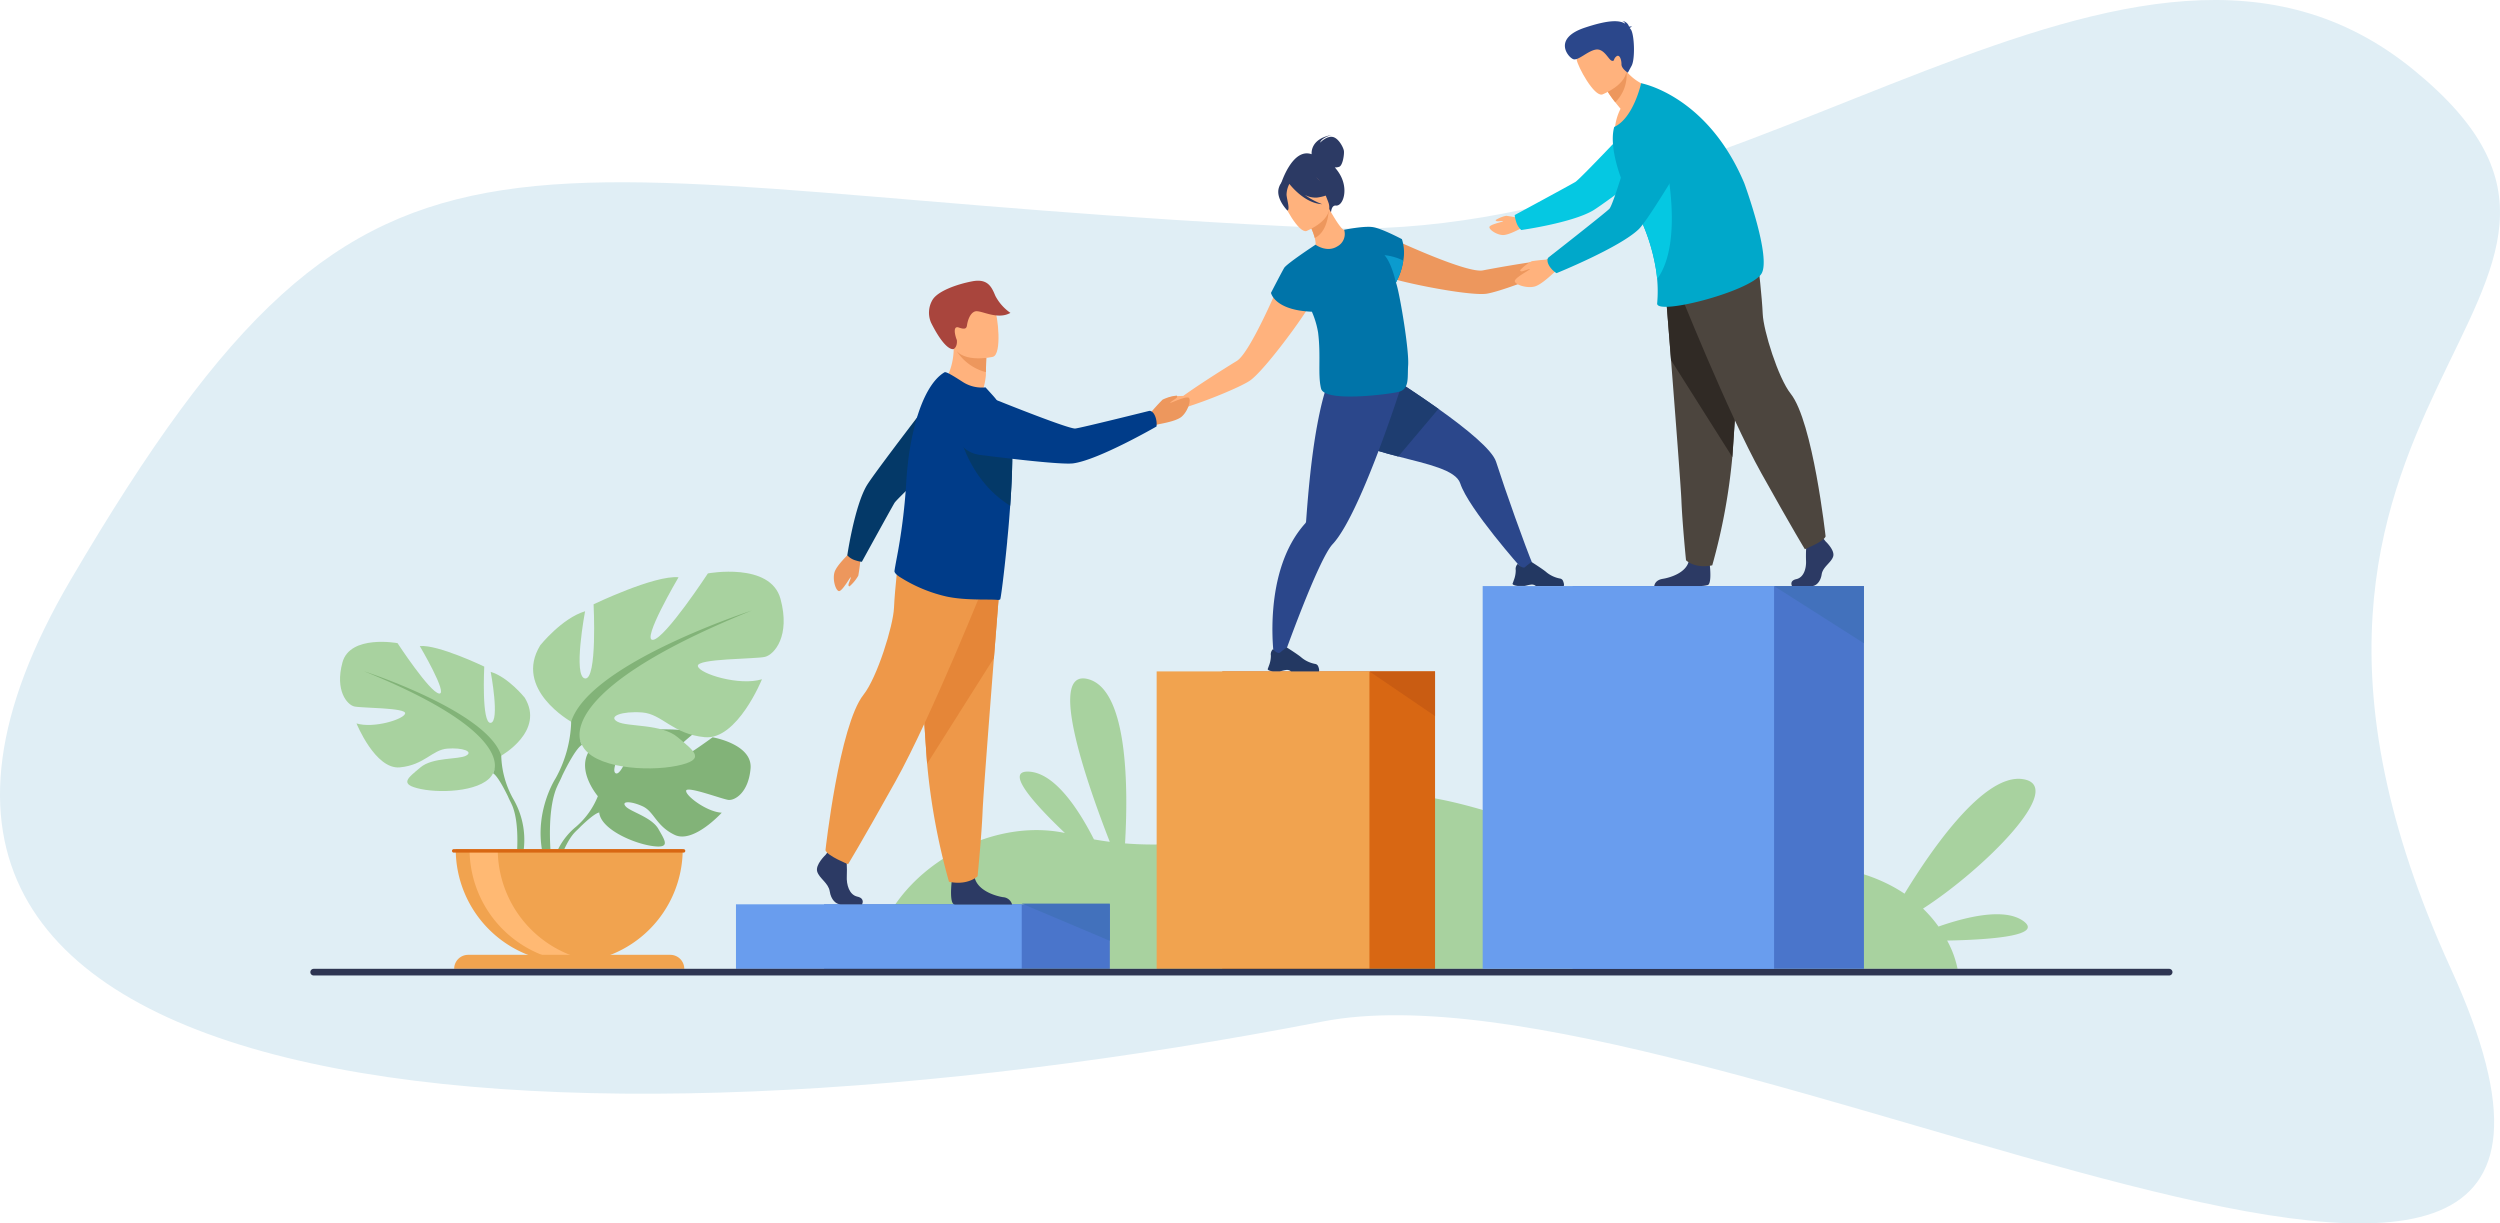 <svg xmlns="http://www.w3.org/2000/svg" width="617.455" height="302.16" viewBox="0 0 617.455 302.16">
  <g id="Grupo_825" data-name="Grupo 825" transform="translate(-119.469 -178.709)">
    <path id="Caminho_564" data-name="Caminho 564" d="M255.019,0C361.888,4.74,455.294-95.241,524.274-39.163s-55.994,79.042,9.332,222.071S347.972,177.99,255.019,196C61.887,233.421-131.565,218.665-54.241,86.928S49.994-9.094,255.019,0Z" transform="translate(191.159 235)" fill="#e0eef5"/>
    <g id="Grupo_824" data-name="Grupo 824" transform="translate(196.12 183.872)">
      <path id="Caminho_507" data-name="Caminho 507" d="M1275.787,1173c-4.611-3.369-14.031-1.095-20.984,1.338a31.745,31.745,0,0,0-3.822-4.434c14.979-9.649,35.666-30.226,24.7-31.968-9.531-1.514-22.4,17.008-29.27,28.283-7.139-4.8-18.078-8.333-34.779-7.109-43.344,3.178-77.205-24.781-102.166-15.456-19.846,7.414-38.032,11.568-55.573,10.149.755-12.813.919-37.971-9.143-40.581-10.215-2.65-.2,25.921,5.374,40.188q-1.96-.251-3.911-.6c-3.606-7.11-9.548-16.415-16.073-16.733-6.145-.3,1.439,8.066,8.9,15.153-21.45-4.5-46.894,12.933-47.316,33.549h267.79a24.811,24.811,0,0,0-2.576-6.977C1267.291,1177.6,1280.795,1176.662,1275.787,1173Z" transform="translate(-852.68 -950.661)" fill="#a8d29f"/>
      <g id="Grupo_809" data-name="Grupo 809" transform="translate(105.119 218.187)">
        <g id="Grupo_808" data-name="Grupo 808">
          <rect id="Retângulo_435" data-name="Retângulo 435" width="70.579" height="15.937" transform="translate(21.762 0.001)" fill="#4a75cb"/>
          <rect id="Retângulo_436" data-name="Retângulo 436" width="70.579" height="15.938" fill="#699dee"/>
        </g>
      </g>
      <g id="Grupo_812" data-name="Grupo 812" transform="translate(209.022 160.664)">
        <g id="Grupo_811" data-name="Grupo 811" transform="translate(0 0)">
          <g id="Grupo_810" data-name="Grupo 810">
            <rect id="Retângulo_437" data-name="Retângulo 437" width="52.554" height="73.457" transform="translate(68.759 73.457) rotate(180)" fill="#d86713"/>
            <rect id="Retângulo_438" data-name="Retângulo 438" width="52.554" height="73.457" transform="translate(52.554 73.457) rotate(180)" fill="#f1a34f"/>
          </g>
        </g>
        <path id="Caminho_508" data-name="Caminho 508" d="M1692.823,1103.168l16.2,11.03v-11.03Z" transform="translate(-1640.269 -1103.168)" fill="#c95c12"/>
      </g>
      <g id="Grupo_815" data-name="Grupo 815" transform="translate(7.331 136.034)">
        <path id="Caminho_509" data-name="Caminho 509" d="M576.292,1187.028s-9.828,7.308-11.745,6.865S571.73,1186,571.73,1186c-3.424-1.646-14.068-.614-14.068-.614s-3.545,11.433-5.294,10.532,3.656-9.963,3.656-9.963c-3.814-.23-8.491,2.6-8.491,2.6-6.4,5.057.421,13.018.421,13.018a19.461,19.461,0,0,1-5.358,7.52,16.9,16.9,0,0,0-6.176,11.9l1.048.094s1.662-7.107,4.681-10.469c.117-.122.288-.3.5-.509.492-.455.837-.8,1.068-1.052,1.5-1.444,3.58-3.283,4.58-3.462a1.928,1.928,0,0,1-.043-.5l.043.5c.343,4.024,8.149,7.538,12.951,8.26s3.318-1.251,1.663-4.178-6.891-4.237-8.086-5.585,1.275-1.351,4.169-.03,3.289,4.845,7.931,7.068,11.626-5.48,11.626-5.48c-3.7-.188-8.982-4.205-8.791-5.435s8.967,2.121,10.468,2.281,4.914-1.705,5.442-7.749S576.292,1187.028,576.292,1187.028Z" transform="translate(-484.277 -1146.126)" fill="#82b378"/>
        <g id="Grupo_813" data-name="Grupo 813" transform="translate(0 17.328)">
          <path id="Caminho_510" data-name="Caminho 510" d="M277.883,1089.5s10.856-6.079,5.79-14.329c0,0-4.053-5.066-8.395-6.369,0,0,2.316,12.3,0,12.592s-1.592-13.895-1.592-13.895-11.434-5.5-15.921-5.066c0,0,7.092,12.013,4.776,11.724s-10.276-12.448-10.276-12.448-11.724-2.171-13.605,4.776,1.158,10.421,2.895,10.855,12.882.289,12.592,1.737-7.816,3.763-12.013,2.461c0,0,4.632,11.434,10.711,10.855s7.961-4.342,11.724-4.632,6.513.724,4.632,1.737-8.25.332-11.29,2.916-5.5,4.176.145,5.334,15.777.434,17.8-3.908Z" transform="translate(-238.065 -1061.39)" fill="#a8d29f"/>
          <path id="Caminho_511" data-name="Caminho 511" d="M308.868,1134.388a23.09,23.09,0,0,1-2.895-10.566c-3.474-11-33.869-20.842-33.869-20.842,38.645,15.632,31.842,25.184,31.842,25.184,1.041.608,2.6,3.5,3.687,5.727.154.378.4.9.762,1.612h0c.147.321.265.584.346.768,1.99,4.979.936,13.576.936,13.576l1.206.324A20.047,20.047,0,0,0,308.868,1134.388Z" transform="translate(-266.155 -1095.711)" fill="#82b378"/>
        </g>
        <g id="Grupo_814" data-name="Grupo 814" transform="translate(47.681)">
          <path id="Caminho_512" data-name="Caminho 512" d="M520.294,999.3s-14.31-8.013-7.632-18.888c0,0,5.342-6.678,11.066-8.4,0,0-3.053,16.217,0,16.6s2.1-18.316,2.1-18.316,15.073-7.25,20.987-6.678c0,0-9.349,15.836-6.3,15.454s13.546-16.408,13.546-16.408,15.454-2.862,17.935,6.3-1.526,13.737-3.816,14.309-16.981.381-16.6,2.289,10.3,4.961,15.836,3.244c0,0-6.105,15.073-14.119,14.31s-10.494-5.724-15.454-6.106-8.586.954-6.105,2.29,10.875.438,14.882,3.844,7.25,5.5-.191,7.031-20.8.573-23.467-5.151Z" transform="translate(-510.887 -962.24)" fill="#a8d29f"/>
          <path id="Caminho_513" data-name="Caminho 513" d="M573.673,1017.064s-40.066,12.974-44.645,27.474a30.434,30.434,0,0,1-3.816,13.928s-6.179,9.383-2.656,20.8l1.59-.427s-1.389-11.333,1.234-17.9c.107-.242.262-.589.456-1.012h0c.479-.937.8-1.627,1-2.125,1.429-2.93,3.487-6.748,4.86-7.549C531.7,1050.262,522.731,1037.67,573.673,1017.064Z" transform="translate(-519.62 -1007.483)" fill="#82b378"/>
        </g>
        <path id="Caminho_514" data-name="Caminho 514" d="M429.6,1382.369a28.03,28.03,0,0,0,28.03-28.03h-56.06A28.03,28.03,0,0,0,429.6,1382.369Z" transform="translate(-372.996 -1285.813)" fill="#f1a34f"/>
        <path id="Caminho_515" data-name="Caminho 515" d="M452.629,1382.154a28.049,28.049,0,0,1-31.511-27.816h6.963A28.035,28.035,0,0,0,452.629,1382.154Z" transform="translate(-389.126 -1285.812)" fill="#ffb973"/>
        <path id="Caminho_516" data-name="Caminho 516" d="M452.732,1503.694H402.814a3.458,3.458,0,0,0-3.458,3.458H456.19A3.458,3.458,0,0,0,452.732,1503.694Z" transform="translate(-371.167 -1409.065)" fill="#f1a34f"/>
        <path id="Caminho_517" data-name="Caminho 517" d="M453.487,1354.338H396.728a.43.43,0,0,0,0,.86h56.759a.43.43,0,0,0,0-.86Z" transform="translate(-368.644 -1285.812)" fill="#d86713"/>
      </g>
      <g id="Grupo_816" data-name="Grupo 816" transform="translate(210.293 28.182)">
        <path id="Caminho_518" data-name="Caminho 518" d="M1737.355,490.567c-.812-.123-3.26,2.14-3.26,2.14h0c-5.228.6-12.871,1.992-15.622,2.522-1.951.376-7.2-1.413-12.32-3.466-6.094-2.443-12.016-5.261-12.016-5.261-3.381-.172-7.221,6-.364,9.919,1.047.6,4.98,1.621,9.509,2.554h0c6.248,1.287,13.629,2.4,16.141,2.012,2.918-.457,11.18-3.479,16.094-5.793h0l.013-.006.055-.026a6.014,6.014,0,0,1,2.3-.626c.921.055,2.971-1.63,3.033-2.08S1738.168,490.691,1737.355,490.567Z" transform="translate(-1639.181 -461.791)" fill="#ed975d"/>
        <path id="Caminho_519" data-name="Caminho 519" d="M1680.947,704.451l-2.878.585s-13.172-14.8-15.2-21.027c-1.088-3.328-8.042-4.766-15.309-6.645-6.325-1.635-12.888-3.606-16.022-7.45-6.737-8.26,4.231-18.41,4.231-18.41s11.661,6.93,21.721,14.091c7.032,5,13.281,10.119,14.223,13.059C1673.995,685.8,1678.845,699.392,1680.947,704.451Z" transform="translate(-1589.156 -597.958)" fill="#2b478b"/>
        <path id="Caminho_520" data-name="Caminho 520" d="M1896.347,954.687h1.619c.542-.085.943-.242,1.5-.315a1.5,1.5,0,0,1,1.311.315l.015.016h6.878c.173-.247.007-.819-.156-1.24a.979.979,0,0,0-.644-.589,7.42,7.42,0,0,1-3.484-1.591c-.741-.669-3.577-2.461-3.577-2.461l-.015,0c-.062,0-.359.092-1.649,1.182-.667.562-1.8-.794-1.8-.794a1.618,1.618,0,0,0-.373.506,1.707,1.707,0,0,0-.148,1.056,6.839,6.839,0,0,1-.493,2.55c-.16.472-.3.807-.3.807S1894.954,954.513,1896.347,954.687Z" transform="translate(-1808.408 -843.311)" fill="#233862"/>
        <path id="Caminho_521" data-name="Caminho 521" d="M1657.485,665.594l-9.93,11.77c-6.325-1.635-12.888-3.606-16.022-7.45-6.737-8.26,4.231-18.41,4.231-18.41S1647.425,658.433,1657.485,665.594Z" transform="translate(-1589.156 -597.958)" fill="#1e3d70"/>
        <path id="Caminho_522" data-name="Caminho 522" d="M1587.665,675.836s-.8,2.524-2.1,6.322c-1.648,4.8-4.1,11.64-6.765,17.98-.585,1.393-1.181,2.763-1.779,4.082-2.214,4.88-4.481,9.063-6.476,11.188-3.586,3.821-12.3,28.388-12.3,28.388l-2.172-.6s-3.028-20.978,7.7-32.915a.758.758,0,0,0,.217-.445.006.006,0,0,0,0,0c.143-1.767.653-9.68,1.764-17.7.273-1.967.582-3.939.93-5.829.021-.121.045-.24.066-.36,1.632-8.738,3.195-12.625,5.212-14.58l14.831,4.222Z" transform="translate(-1528.359 -614.348)" fill="#2b478b"/>
        <path id="Caminho_523" data-name="Caminho 523" d="M1550.326,1075.362h1.619c.542-.085.943-.242,1.5-.315a1.5,1.5,0,0,1,1.311.315l.015.016h6.878c.173-.247.007-.819-.156-1.241a.978.978,0,0,0-.644-.589,7.419,7.419,0,0,1-3.484-1.591c-.741-.669-3.577-2.462-3.577-2.462l-.015,0c-.062,0-.359.092-1.649,1.182-.667.562-1.8-.794-1.8-.794a1.622,1.622,0,0,0-.373.506,1.711,1.711,0,0,0-.148,1.056,6.843,6.843,0,0,1-.493,2.55c-.16.472-.3.807-.3.807S1548.933,1075.188,1550.326,1075.362Z" transform="translate(-1522.861 -942.896)" fill="#233862"/>
        <path id="Caminho_524" data-name="Caminho 524" d="M1430.035,529.143s-2.481,6.071-5.342,11.98c-2.407,4.968-5.08,9.821-6.776,10.857-2.391,1.461-8.977,5.58-13.249,8.653,0,0-3.334-.025-3.852.613s-1.713,3.506-1.364,3.8,3,.156,3.643-.5a6.008,6.008,0,0,1,2.123-1.086l.058-.018.013,0h0c5.192-1.6,13.335-4.924,15.8-6.552,2.122-1.4,6.828-7.2,10.581-12.355h0c2.72-3.739,4.941-7.143,5.312-8.29C1439.412,528.716,1432.419,526.739,1430.035,529.143Z" transform="translate(-1399.389 -496.184)" fill="#ffb27d"/>
        <path id="Caminho_525" data-name="Caminho 525" d="M1582.066,354.277a12.507,12.507,0,0,0-.889-1.149,2.787,2.787,0,0,0,1.1-.165c.871-.36,1.268-3.125,1.137-3.946s-1.34-3.192-2.832-3.428-3.034,1.421-3.034,1.421c.276-1.2,2.8-1.886,2.8-1.886-5.2.959-4.935,4.427-4.9,4.747-4.76-1.7-7.554,7.268-7.554,7.268l12.329,7.266s.032-1.98,1.209-1.852C1583.263,362.751,1584.79,358.247,1582.066,354.277Z" transform="translate(-1538.441 -345.124)" fill="#2c3a64"/>
        <path id="Caminho_526" data-name="Caminho 526" d="M1611.035,458.546c-2.829,1.333-6.583-.587-6.563-.607.243-.243.158-.969-.065-1.919a13.974,13.974,0,0,0-1.717-3.961c-.2-.344-.4-.687-.647-1.051l.323-.121,5.5-2.2s.889,1.6,1.819,3.051c.788,1.213,1.616,2.3,1.98,2.263C1611.682,453.98,1615.319,456.485,1611.035,458.546Z" transform="translate(-1566.625 -430.586)" fill="#ffb27d"/>
        <path id="Caminho_527" data-name="Caminho 527" d="M1610.917,451.807c-.141,1.96-.808,5.5-3.455,6.79a13.977,13.977,0,0,0-1.717-3.961Z" transform="translate(-1569.68 -433.162)" fill="#ed975d"/>
        <path id="Caminho_528" data-name="Caminho 528" d="M1575.11,415.482s7.156-2.821,5.331-7.25-2.131-7.776-6.776-6.163-4.832,3.667-4.582,5.294S1573.2,416.1,1575.11,415.482Z" transform="translate(-1539.367 -391.777)" fill="#ffb27d"/>
        <path id="Caminho_529" data-name="Caminho 529" d="M1573.616,405.041c3.3-.466,4.268-1.8,4.268-1.8a9.152,9.152,0,0,1-4.831-3.853s-3.714-1.252-6.466.841a1.855,1.855,0,0,0-.348.776c-.631-.207-1.579-.153-2.127,1.63-.822,2.678,2.1,5.6,2.1,5.6.709-.2-.091-2.587-.2-3.861a6.027,6.027,0,0,1,.7-2.706c.35.454,3.836,4.835,8.091,5.01a17.952,17.952,0,0,1-4.294-2.306A5.492,5.492,0,0,0,1573.616,405.041Z" transform="translate(-1535.204 -389.596)" fill="#2c3a64"/>
        <path id="Caminho_530" data-name="Caminho 530" d="M1584.742,489.277c-.06-.214-.125-.435-.194-.663a16.784,16.784,0,0,0,1.806-5.411,10.861,10.861,0,0,0-.343-5.295s-4.964-2.632-7.155-2.967a.126.126,0,0,0-.027-.008c-.026,0-.056-.006-.088-.008-2.212-.305-7,.673-7,.673a3.466,3.466,0,0,1-1.683,4.1c-2.607,1.64-5.391-.42-5.391-.42-.084.056-.173.119-.265.184h0s-6.859,4.525-7.474,5.559-3.253,6.154-3.253,6.154.836,4.3,10.1,4.658a21.409,21.409,0,0,1,1.534,5.152c.736,5.835-.118,10.438.739,13.844s16.317,1.464,19.116.809,2.17-3.645,2.385-6.549C1587.819,505.438,1585.654,492.5,1584.742,489.277Z" transform="translate(-1526.708 -452.191)" fill="#0074a9"/>
        <path id="Caminho_531" data-name="Caminho 531" d="M1718.729,516.269a16.794,16.794,0,0,1-1.818,5.435c-.243-1.071-1.233-4.991-2.829-6.77A13.7,13.7,0,0,1,1718.729,516.269Z" transform="translate(-1659.084 -485.257)" fill="#0b9bce"/>
      </g>
      <g id="Grupo_820" data-name="Grupo 820" transform="translate(125.115 64.169)">
        <path id="Caminho_532" data-name="Caminho 532" d="M1380.381,718.186a48.729,48.729,0,0,1,3.5-3.9,10.636,10.636,0,0,1,3.5-.99c.155.146.162.357-.175.654s-1.623,1.048-1.44,1.133,4.065-1.848,4.624-1.2-.317,3.332-1.812,4.619-5.96,1.835-6.241,2.014C1379.953,722.038,1380.381,718.186,1380.381,718.186Z" transform="translate(-1298.5 -684.92)" fill="#ed975d"/>
        <path id="Caminho_533" data-name="Caminho 533" d="M1090.393,651.65s4.137,4.909,9.406,2.855a15.964,15.964,0,0,0,1.15-4.762c0-.249,0-.49.009-.719.028-2.276.1-3.552.1-3.552h-.005c-.24-.1-8.055-3.308-8.048-3.042C1093.143,648.583,1090.393,651.65,1090.393,651.65Z" transform="translate(-1059.218 -626.443)" fill="#ffb27d"/>
        <path id="Caminho_534" data-name="Caminho 534" d="M1109.827,650.628a12.223,12.223,0,0,0,7.164,5.128c.028-2.276.1-3.552.1-3.552h-.005C1116.874,652.144,1109.6,650.216,1109.827,650.628Z" transform="translate(-1075.251 -633.175)" fill="#ed975d"/>
        <path id="Caminho_535" data-name="Caminho 535" d="M1107.34,590.166s-8.789,2.066-9.991-3.427-3.147-8.926,2.414-10.477,7.113.305,7.96,2.041S1109.595,589.487,1107.34,590.166Z" transform="translate(-1063.858 -571.374)" fill="#ffb27d"/>
        <path id="Caminho_536" data-name="Caminho 536" d="M1076.5,567.9c-.12.077-2.011.658-5.593-6.477a6.215,6.215,0,0,1,.365-5.683c1.311-2.141,5.957-3.824,9.818-4.557s4.787,1.44,5.7,3.623a11.785,11.785,0,0,0,3.71,4.178c-3.329,1.86-7.339-.8-8.728-.363s-1.88,2.627-1.984,3.329-.264,1.285-2.011.658-.79,2.476-.51,3.069C1077.265,565.678,1077.5,567.258,1076.5,567.9Z" transform="translate(-1042.709 -551.039)" fill="#a9453d"/>
        <g id="Grupo_817" data-name="Grupo 817" transform="translate(0 67.474)">
          <path id="Caminho_537" data-name="Caminho 537" d="M923.163,1369.414h-5.322c-1.115,0-2.355-1.132-2.665-3.2s-2.6-3.2-3.1-4.9,2.047-4.085,2.047-4.085l.425-.553.442-.577,4.215,1s.1,1.017.169,2.313c.045.935.07,2.017.017,2.965-.124,2.262.625,4.7,2.608,5.138S923.163,1369.414,923.163,1369.414Z" transform="translate(-912.012 -1282.87)" fill="#2c3a64"/>
          <path id="Caminho_538" data-name="Caminho 538" d="M1116.62,1395.266h-14.106a1.244,1.244,0,0,1-.3-.09c-.942-.485-.647-4.2-.534-5.345.022-.212.037-.337.037-.337s4.96-4.085,5.643-.957c.022.1.046.193.073.288v0c.861,2.927,4.71,4.255,6.934,4.626A2.445,2.445,0,0,1,1116.62,1395.266Z" transform="translate(-1068.422 -1308.671)" fill="#2c3a64"/>
          <path id="Caminho_539" data-name="Caminho 539" d="M1072.14,959.7s-.753,9.4-1.639,20.7c-1.2,15.347-2.651,34.2-2.794,37.77-.247,6.2-1.241,16.121-1.241,16.121s-2.355,2.357-7.068,1.363a162.274,162.274,0,0,1-5.4-29.143c-.019-.246-.037-.493-.056-.74-1.116-15.252-2.851-47.37-2.851-47.37Z" transform="translate(-1026.785 -954.681)" fill="#ee9849"/>
          <path id="Caminho_540" data-name="Caminho 540" d="M1072.14,959.7s-.753,9.4-1.639,20.7l-16.5,26.111c-.019-.246-.037-.493-.056-.74-1.116-15.252-2.851-47.37-2.851-47.37Z" transform="translate(-1026.785 -954.681)" fill="#e58638"/>
          <path id="Caminho_541" data-name="Caminho 541" d="M963.89,943.255s-13.578,34.039-22.506,50.035-11.718,20.461-11.718,20.461-5.115-2.046-5.58-3.441c0,0,3.414-30.882,9.393-38.41,3.378-4.254,7.347-17.019,7.533-21.483s1.209-13.3,1.209-13.3Z" transform="translate(-921.975 -937.117)" fill="#ee9849"/>
        </g>
        <g id="Grupo_818" data-name="Grupo 818" transform="translate(4.173 25.75)">
          <path id="Caminho_542" data-name="Caminho 542" d="M942.543,931.873a46,46,0,0,1-.609,4.9,10.023,10.023,0,0,1-2.173,2.647c-.2-.029-.318-.188-.217-.6s.693-1.685.505-1.652-2.152,3.617-2.935,3.415-1.548-2.75-1.082-4.55,3.626-4.626,3.747-4.916C940.8,928.661,942.543,931.873,942.543,931.873Z" transform="translate(-935.89 -889.679)" fill="#ed975d"/>
          <path id="Caminho_543" data-name="Caminho 543" d="M956.794,741.65c1.5.482,1.744.373,1.744.373s7.315-13.318,8.056-14.537,15.531-14.935,15.531-14.935l-3.8-14.173s-16.822,21.784-18.638,24.909c-3,5.165-4.761,17.161-4.761,17.161A4.4,4.4,0,0,0,956.794,741.65Z" transform="translate(-951.598 -698.379)" fill="#043968"/>
        </g>
        <path id="Caminho_544" data-name="Caminho 544" d="M1050.658,703.152c-.053,2.911-.222,6.183-.45,9.506q-.021.3-.042.591c-.146,2.059-.3,4.122-.486,6.135-.073.807-.15,1.6-.231,2.388l-.012.106c-.006.293-.042.611-.074.9-.742,7.537-1.519,13.492-1.663,13.583a.846.846,0,0,1-.579.148c-1.977-.248-7.874.2-12.7-.85a36.6,36.6,0,0,1-11.3-4.686c-.494-.292-1.618-1.064-1.527-1.641.09-.635.256-1.552.467-2.7a146.353,146.353,0,0,0,2.428-18.976q.126-2.256.365-4.448a67.528,67.528,0,0,1,1.969-10.623c1.656-5.961,4.088-10.525,7.14-12.311.4-.224,2.544,1.142,4.515,2.406a8.7,8.7,0,0,0,5.6,1.326l1.64,1.814a18.317,18.317,0,0,1,4.678,9.751q.065.484.112,1.03A64.081,64.081,0,0,1,1050.658,703.152Z" transform="translate(-1002.437 -657.664)" fill="#003c89"/>
        <path id="Caminho_545" data-name="Caminho 545" d="M1124.082,764.562c-.053,2.911-.222,6.183-.45,9.506q-.021.3-.042.591c-11.29-7.067-13.03-20-13.03-20a30.887,30.887,0,0,1,13.368,3.347A64.08,64.08,0,0,1,1124.082,764.562Z" transform="translate(-1075.86 -719.073)" fill="#043968"/>
        <g id="Grupo_819" data-name="Grupo 819" transform="translate(33.694 28.655)">
          <path id="Caminho_546" data-name="Caminho 546" d="M1154.706,719.961c-.582-1.575-1.487-1.472-1.487-1.472s-16.787,4.183-18.293,4.363-18.077-6.47-18.077-6.47-6.522-2.927-9.578-.254a7.3,7.3,0,0,0-2.154,7.736,7.387,7.387,0,0,0,6.243,5.5c6.76.861,20.248,2.482,23.075,2.089,6.292-.876,20.548-9.106,20.548-9.106A5.284,5.284,0,0,0,1154.706,719.961Z" transform="translate(-1104.806 -715.002)" fill="#003c89"/>
        </g>
      </g>
      <g id="man" transform="translate(291.21 0)">
        <g id="Grupo_821" data-name="Grupo 821" transform="translate(40.712 60.173)">
          <path id="Caminho_547" data-name="Caminho 547" d="M2297.562,914.6s2.332,2.162,1.877,3.7-2.56,2.56-2.844,4.437-1.422,2.9-2.446,2.9h-4.882s-.754-1.321,1.067-1.719,2.506-2.6,2.393-4.652a36.632,36.632,0,0,1,.171-4.778l3.868-.91Z" transform="translate(-2255.246 -846.218)" fill="#2c3a64"/>
          <path id="Caminho_548" data-name="Caminho 548" d="M2108.583,948.22a9,9,0,0,1-2.209.255h-11.039c.037-.328.294-1.5,2.1-1.79,2.04-.331,5.572-1.517,6.359-4.125.027-.083.049-.17.069-.256.625-2.787,5.176.853,5.176.853s.013.111.033.3C2109.177,944.484,2109.446,947.79,2108.583,948.22Z" transform="translate(-2095.335 -869.061)" fill="#2c3a64"/>
          <path id="Caminho_549" data-name="Caminho 549" d="M2110.44,548.9s.691,8.623,1.5,18.988c1.1,14.08,2.432,31.376,2.563,34.652.227,5.69,1.138,14.79,1.138,14.79s2.16,2.162,6.485,1.251a148.878,148.878,0,0,0,4.954-26.737c.017-.225.034-.452.051-.679,1.024-13.994,2.616-43.46,2.616-43.46Z" transform="translate(-2107.8 -544.292)" fill="#4c453e"/>
          <path id="Caminho_550" data-name="Caminho 550" d="M2110.44,548.9s.691,8.623,1.5,18.988l15.14,23.956c.017-.225.034-.452.051-.679,1.024-13.994,2.616-43.46,2.616-43.46Z" transform="translate(-2107.8 -544.292)" fill="#302a25"/>
          <path id="Caminho_551" data-name="Caminho 551" d="M2128.5,533.808s12.458,31.229,20.649,45.9,10.751,18.772,10.751,18.772,4.693-1.877,5.12-3.157c0,0-3.132-28.333-8.618-35.239-3.1-3.9-6.741-15.615-6.911-19.71s-1.11-12.2-1.11-12.2Z" transform="translate(-2122.704 -528.176)" fill="#4c453e"/>
        </g>
        <g id="Grupo_822" data-name="Grupo 822" transform="translate(0 23.964)">
          <path id="Caminho_552" data-name="Caminho 552" d="M1870.469,460.013a37.46,37.46,0,0,0-3.948-.734,8.142,8.142,0,0,0-2.584,1.033c-.027.161.068.292.411.316s1.475-.122,1.4.015-3.331.778-3.367,1.434,1.75,1.875,3.258,1.956,4.475-1.671,4.729-1.693C1872.528,462.151,1870.469,460.013,1870.469,460.013Z" transform="translate(-1862.384 -435.11)" fill="#ffb27d"/>
          <path id="Caminho_553" data-name="Caminho 553" d="M1898.559,346.753c-.484-1.544-.371-1.789-.371-1.789s13.7-7.406,14.952-8.158,15.409-15.815,15.409-15.815l14.5,3.991s-22.437,17.091-25.652,18.932c-5.314,3.042-17.619,4.763-17.619,4.763A4.5,4.5,0,0,1,1898.559,346.753Z" transform="translate(-1891.921 -320.991)" fill="#05c8e2"/>
        </g>
        <path id="Caminho_554" data-name="Caminho 554" d="M2041.443,247.256s-5.083,8.943-10.051,10.111a13.58,13.58,0,0,1,1.417-5.059c-.5-.584-.93-1.121-1.307-1.6a30.01,30.01,0,0,1-1.845-2.583l1.687-4.533,1.144-3.075a14.789,14.789,0,0,0,1.788,2.576A12.161,12.161,0,0,0,2041.443,247.256Z" transform="translate(-2000.422 -230.615)" fill="#ffb27d"/>
        <path id="Caminho_555" data-name="Caminho 555" d="M2034.274,255.247a9.433,9.433,0,0,1-2.773,7.616,30.01,30.01,0,0,1-1.845-2.583l1.687-4.533A9.631,9.631,0,0,1,2034.274,255.247Z" transform="translate(-2000.422 -242.772)" fill="#ed975d"/>
        <path id="Caminho_556" data-name="Caminho 556" d="M1991.646,218.664s7.595-2.961,5.678-7.662-2.227-8.249-7.157-6.558-5.135,3.867-4.877,5.592S1989.621,219.313,1991.646,218.664Z" transform="translate(-1963.752 -200.496)" fill="#ffb27d"/>
        <path id="Caminho_557" data-name="Caminho 557" d="M2073.367,319.089c-3.064,4.4-25.969,10.29-25.7,7.241a33.125,33.125,0,0,0,0-6.013q-.086-.98-.244-2.078a47.91,47.91,0,0,0-5.047-15.119q-.347-.671-.721-1.353a46.591,46.591,0,0,1-3.176-7.135c-1.587-4.586-2.226-8.974-1.426-11.842a.381.381,0,0,1,.013-.04c4.788-2.214,6.643-10.8,6.643-10.8s16.335,2.932,25.485,24.706C2069.193,296.654,2076.032,315.255,2073.367,319.089Z" transform="translate(-2006.241 -256.555)" fill="#00a8ca"/>
        <path id="Caminho_558" data-name="Caminho 558" d="M2074.432,407.423q-.086-.98-.243-2.078a47.905,47.905,0,0,0-5.047-15.119c.529-3.209,1.26-5.877,2.062-7.078,3.258-4.883,5.156-5.646,5.156-5.646S2081.245,398.106,2074.432,407.423Z" transform="translate(-2033.006 -343.662)" fill="#05c8e2"/>
        <g id="Grupo_823" data-name="Grupo 823" transform="translate(6.255 19.674)">
          <path id="Caminho_559" data-name="Caminho 559" d="M1907.6,520.655a48.8,48.8,0,0,0-5.219.49,10.626,10.626,0,0,0-2.876,2.22c.025.212.19.343.629.249s1.809-.681,1.768-.483-3.9,2.167-3.715,3,2.867,1.729,4.791,1.293,5.021-3.7,5.333-3.816C1910.947,522.6,1907.6,520.655,1907.6,520.655Z" transform="translate(-1898.176 -481.47)" fill="#ffb27d"/>
          <path id="Caminho_560" data-name="Caminho 560" d="M1944.935,337.342c-.905-1.462-.253-2.13-.253-2.13s13.959-10.93,15.054-12.034,6.163-18.686,6.163-18.686,1.745-7.116,5.83-7.9a7.479,7.479,0,0,1,7.609,3.133,7.57,7.57,0,0,1,.513,8.514c-3.564,6.006-10.754,17.927-12.854,19.964-4.673,4.533-20.308,10.868-20.308,10.868A5.415,5.415,0,0,1,1944.935,337.342Z" transform="translate(-1936.366 -296.443)" fill="#00a8ca"/>
        </g>
        <path id="Caminho_561" data-name="Caminho 561" d="M1985.048,185.646c.053-.105.208-.217.585-.333a1.58,1.58,0,0,0-.765-.028,2.009,2.009,0,0,0-1.7-1.413,1.2,1.2,0,0,1,.763.7c-1.333-.844-3.8-1.09-9.966.964-8.124,2.706-4.065,7.422-2.834,7.8s3.5-2.048,5.537-2.38,3.142,2.509,3.919,2.744.335-.411,1.149-1.058,1.281.875,1.264,1.945,1.569,2.083,1.569,2.083l.931-1.707c.931-1.707.678-7.905-.212-9.021Z" transform="translate(-1950.386 -183.872)" fill="#2b478b"/>
      </g>
      <path id="Retângulo_439" data-name="Retângulo 439" d="M.821,0h458.27a.82.82,0,0,1,.82.82v0a.82.82,0,0,1-.82.82H.821A.821.821,0,0,1,0,.821v0A.821.821,0,0,1,.821,0Z" transform="translate(0 234.121)" fill="#2e3552"/>
      <path id="Caminho_562" data-name="Caminho 562" d="M1223.2,1431.284v9.194l-21.763-9.194Z" transform="translate(-1025.742 -1213.276)" fill="#4271bc"/>
      <rect id="Retângulo_440" data-name="Retângulo 440" width="71.973" height="94.533" transform="translate(311.736 139.588)" fill="#4a75cb"/>
      <rect id="Retângulo_441" data-name="Retângulo 441" width="71.974" height="94.533" transform="translate(289.543 139.588)" fill="#699dee"/>
      <path id="Caminho_563" data-name="Caminho 563" d="M2286.862,982.575v14.136l-22.191-14.136Z" transform="translate(-1903.154 -842.987)" fill="#4271bc"/>
    </g>
  </g>
</svg>
